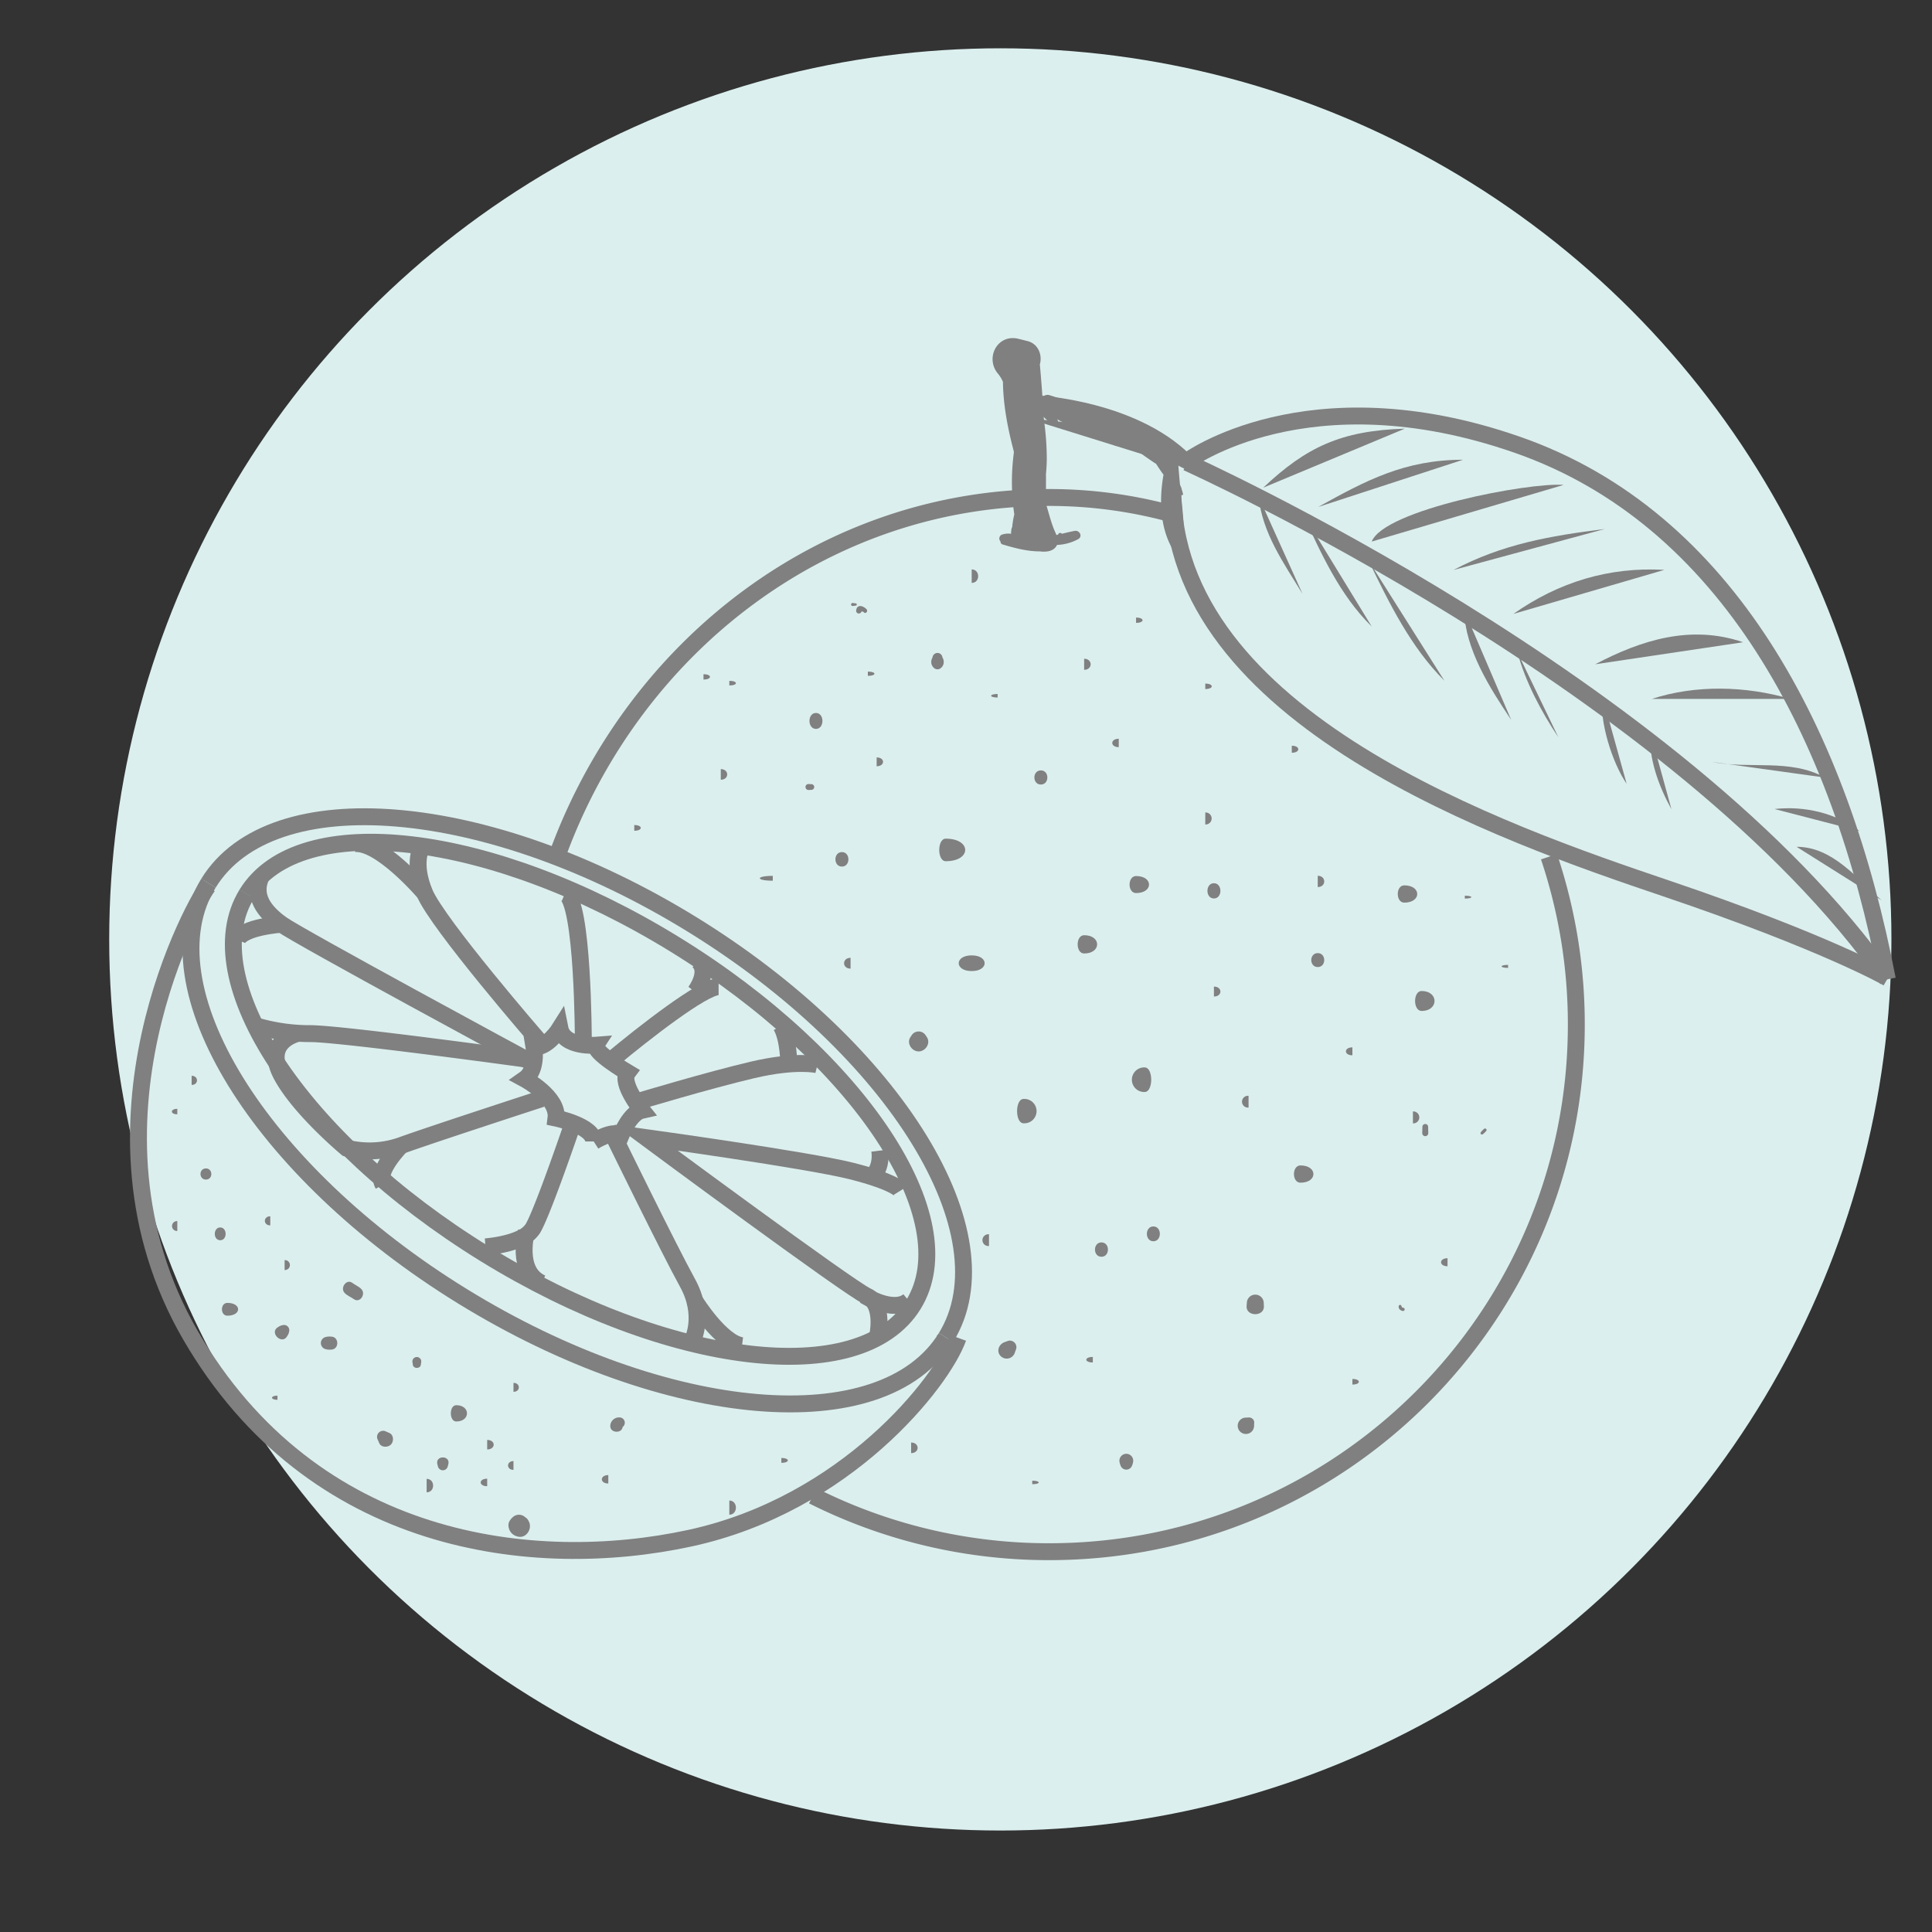 <svg id="Layer_1" data-name="Layer 1" xmlns="http://www.w3.org/2000/svg" width="800" height="800" viewBox="0 0 800 800">
  <rect x="0" y="0" width="800" height="800" fill="#333333" stroke="none"/>
  <defs>
    <style>
      .cls-1 {
        fill: #dbefee;
      }

      .cls-2 {
        fill: none;
        stroke: gray;
        stroke-miterlimit: 10;
        stroke-width: 7px;
      }

      .cls-3 {
        fill: gray;
      }
    </style>
  </defs>
  <circle class="cls-1" cx="414.21" cy="388.99" r="368.99"/>
  <g>
    <g>
      <path class="cls-2" d="M86.42,366.56c-4.3,4.31-58.16,99.11-7.54,186.36s142.2,98,206.83,84,104.49-64.63,111-82.94"/>
      <path class="cls-2" d="M391.74,553.82c-26.19,42.54-115.8,34.91-200.14-17S60.12,408.24,86.32,365.71"/>
      <path class="cls-2" d="M86.32,365.71c26.19-42.53,115.8-34.9,200.14,17S417.94,511.29,391.74,553.82"/>
      <path class="cls-2" d="M102.18,370.18c21.78-35.36,101.23-26,177.46,21S400,504.84,378.22,540.2s-101.22,26-177.45-21-120.37-113.67-98.59-149"/>
      <g>
        <path class="cls-2" d="M241.54,431s0-57.94-7.54-61.17"/>
        <path class="cls-2" d="M223.15,431s-41.93-48.32-47.32-61.25-1.07-19.39-1.07-19.39"/>
        <path class="cls-2" d="M175.83,369.79s-18.31-21.54-29.08-20.46"/>
        <path class="cls-2" d="M219.46,439.58s-95.33-51.48-102.87-56.86-11.85-11.85-8.62-19.39"/>
        <path class="cls-2" d="M116.59,382.72s-16.16,1.07-18.32,6.46"/>
        <path class="cls-2" d="M105.81,424.73A79,79,0,0,0,128.44,428c12.92,0,90.55,10.7,90.55,10.7"/>
        <path class="cls-2" d="M123.05,428s-14,3.23-6.46,17.24,26.93,30.16,26.93,30.16a39.4,39.4,0,0,0,22.62-1.08c11.85-4.31,58.17-19.39,58.17-19.39"/>
        <path class="cls-2" d="M166.14,474.28s-10.77,10.78-7.54,16.16"/>
        <path class="cls-2" d="M201,516.29s8.83-.6,14.9-3.63a11.24,11.24,0,0,0,4.72-3.91c3.92-6.46,15.79-41.23,15.79-41.23"/>
        <path class="cls-2" d="M218,510s-4.65,16.45,6.33,21.37"/>
        <path class="cls-2" d="M286.78,555s5.39-10.24-2.15-23.89-30.08-59.75-30.08-59.75"/>
        <path class="cls-2" d="M287.86,538.91s10.78,17.24,19.39,18.32"/>
        <path class="cls-2" d="M358,536.45s11.85,7.54,18.31,2.16"/>
        <path class="cls-2" d="M373,492.94s-2.15-3.46-20.46-8.06-85.1-13.83-85.1-13.83,84,62.21,91.56,65.67S363.27,554,363.27,554"/>
        <path class="cls-2" d="M360,488.29s5.38-3.24,4.3-11.85"/>
        <path class="cls-2" d="M338.49,440.89s-8.61-2.15-26.93,2.15S264.47,456,264.47,456"/>
        <path class="cls-2" d="M326.64,440.89s0-10.77-3.23-16.16"/>
        <path class="cls-2" d="M297.56,408.57c-6.47,0-31.24,19.39-44.17,30.16"/>
        <path class="cls-2" d="M287.86,410.73s6.47-8.62,1.08-12.93"/>
        <path class="cls-2" d="M245.85,472.67s7.54-4.85,11.31-2.7c0,0,3.77-9.15,8.62-10.23,0,0-9.16-11.31-5.92-15.62,0,0-14.55-8.62-12.93-11.31,0,0-13.47,1.08-15.08-7,0,0-5.39,8.62-10.77,7.54,0,0,1.61,9.69-3.77,13.46,0,0,14,7.54,12.92,16.16,0,0,15.62,3.23,15.62,9.7"/>
      </g>
    </g>
    <path class="cls-2" d="M641.41,354.74a218,218,0,0,1,11.31,69.52c0,120.54-97.72,218.26-218.26,218.26a217.31,217.31,0,0,1-97.88-23.13"/>
    <path class="cls-2" d="M231.53,352.07C263.62,266.49,342.38,206,434.45,206a192.28,192.28,0,0,1,53.39,7.53"/>
    <path class="cls-3" d="M445,219.83c-1.79.33-3.55.77-5.31,1.19a.86.86,0,0,0-.71-.34.83.83,0,0,0-.83.68l-.75.17a3.44,3.44,0,0,0-.29-.81c-1.85-3.93-2.76-8.27-4.12-12.4q.18-6,.12-12.06c.19-1.91.31-3.91.34-6.12a113.79,113.79,0,0,0-1.16-16.08c-.46-7.64-1-15.25-1.67-22.78a1.19,1.19,0,0,0-.07-.27c1.16-3.89-.53-8.66-5.15-9.8l-3.66-.91c-8.78-2.18-14,8-8.44,14.51a13.76,13.76,0,0,1,2,3.3c.11,9.45,1.9,18.8,4.27,27.94.1.37.17.74.25,1.12l0,.23A92,92,0,0,0,420,213a36,36,0,0,0-.87,5.26,4.28,4.28,0,0,0-.24.5,14.25,14.25,0,0,0-.24,1.84,3,3,0,0,0,.06.43,8.09,8.09,0,0,0-4.07.44,1.79,1.79,0,0,0-.34,2.76,1.17,1.17,0,0,0,.9,1.23c5.06,1.5,10.11,2.86,15.42,2.86,2.93.38,5.92-.15,7.07-2.68h0a19.91,19.91,0,0,0,8.76-2.39C448.43,222.15,447.05,219.45,445,219.83Z"/>
    <path class="cls-3" d="M428.92,163.66s44,2,66.46,27.36"/>
    <path class="cls-3" d="M426,173.43s39.09,1,59.62,18.57"/>
    <path class="cls-2" d="M491.47,191s49.84-37.14,136.81-6.84S762,303.86,781.5,405.5"/>
    <path class="cls-2" d="M781.72,405s-25.41-14.66-91.87-37.14S484.63,297.54,485.61,201.77"/>
    <path class="cls-2" d="M491.5,191.5s204,91.84,290,214"/>
    <path class="cls-3" d="M462.8,182.09c-1.63-1.17-3.31-2.26-5-3.34a1.73,1.73,0,0,0-.65-.92,68.29,68.29,0,0,0-12.3-6.61l-8.54-4.56a1,1,0,0,0-1.36.33c-.46-.21-.95-.4-1.41-.61a1.42,1.42,0,0,0-1.73.41c-.23-.3-.49-.6-.71-.89-1-1.37-3.29-.2-2.38,1.38a54.76,54.76,0,0,0,3.15,5,12.15,12.15,0,0,0,4.24,3.26c1.24.67,2.67-1,1.55-2l0,0a30.62,30.62,0,0,0,8.73,3.51.41.41,0,0,0,.22,0,59.26,59.26,0,0,0,9.28,4,.68.68,0,0,1,.14,0c1.84,1.12,3.67,2.25,5.52,3.36C463,185.18,464.11,183,462.8,182.09Z"/>
    <path class="cls-3" d="M492.64,190c-1.94-1.18-3.9-2.28-5.91-3.29-8.73-4.93-17.34-9.78-27.14-12.26-8.11-4-16.14-8.12-25-10.81-3.79-1.16-5.42,5.45-1.63,6.54s7.25,3.45,11.05,3.45h0c3.3,0,6.56,1.44,9.77,2.67a2.11,2.11,0,0,0,1.73,2.93c2.73.71,5.41,1.36,8.1,2.15,4.91,3.46,9.63,7.1,14.67,10.43.78.51,1.72-.73,1-1.33-2.34-2-4.82-3.85-7.36-5.65a106.79,106.79,0,0,1,12.27,7.81c.75.56,1.5-.72.74-1.27-.19-.14-.4-.26-.59-.4,1.95,1,3.91,2.05,5.89,3C493,195.31,495.21,191.56,492.64,190Z"/>
    <path class="cls-3" d="M490.33,222.2c-.13-5.79-.71-11.61-1.3-17.42a.44.44,0,0,0,.83-.29,30.34,30.34,0,0,0-1.25-3.85c-.31-3.24-.61-6.48-.79-9.71a1.29,1.29,0,0,0-1.5-1.26c.07-1.2.13-2.4.25-3.63s-1.71-1.35-2.07-.28c-.59,1.76-1.07,3.62-1.54,5.5a30.81,30.81,0,0,0-5.59-5.11c-2.12-2.16-4.29-4.23-6.22-6.26-.32-.34-.93.11-.65.5.72,1,1.41,2,2.12,3a27,27,0,0,0-3.68-1.37.13.13,0,1,0-.07.26,27.16,27.16,0,0,1,4.63,2.34c1.31,1.83,2.64,3.65,3.92,5.51,1.47,2.13,2.8,4.36,4.36,6.42-1.84,10.46-1.44,21.79,3.71,30.74,1.38,2.39,4.59.67,4.19-1.77-.1-.57-.19-1.13-.28-1.7A1.68,1.68,0,0,0,490.33,222.2Z"/>
    <path class="cls-3" d="M94.15,539.5c-3,0-3,5.3,0,5.3C100.08,544.8,100.08,539.5,94.15,539.5Z"/>
    <path class="cls-3" d="M91.19,508.26c-3,0-3,5.3,0,5.3S94.15,508.26,91.19,508.26Z"/>
    <path class="cls-3" d="M85.27,483.82c-3,0-3,4.62,0,4.62S88.23,483.82,85.27,483.82Z"/>
    <path class="cls-3" d="M73.42,505.63a2.05,2.05,0,1,0,0,4.09Z"/>
    <path class="cls-3" d="M79.35,445.46v3.79C82.31,449.25,82.31,445.46,79.35,445.46Z"/>
    <path class="cls-3" d="M111.92,503.63c-3,0-3,3.78,0,3.78Z"/>
    <path class="cls-3" d="M114.89,577.9c-3,0-3,1.74,0,1.74Z"/>
    <path class="cls-3" d="M161.22,593.36l-1.36-.59a2.52,2.52,0,0,0-3.42,3.42l.59,1.37c.8,1.85,3.54,1.89,4.82.62S163.08,594.16,161.22,593.36Z"/>
    <path class="cls-3" d="M137.05,553.46a6.09,6.09,0,0,0-2.37.22,2.58,2.58,0,0,0,0,4.93,5.91,5.91,0,0,0,2.37.23C140.52,558.84,140.52,553.46,137.05,553.46Z"/>
    <path class="cls-3" d="M117.67,548.64a4.64,4.64,0,0,0-2.46.85c-3.95,2.2,1.53,7.67,3.73,3.73a4.67,4.67,0,0,0,.85-2.46A2.16,2.16,0,0,0,117.67,548.64Z"/>
    <path class="cls-3" d="M149.68,533.84c-1.1-1.21-2.5-1.64-3.75-2.6-2.45-1.88-5.25,2.08-3.21,4.16,1.13,1.16,2.51,1.63,3.79,2.54C149,539.73,151.58,535.93,149.68,533.84Z"/>
    <path class="cls-3" d="M170.81,564.18l.15,1c.23,1.64,3.06,1.64,3.28,0l.15-1A1.84,1.84,0,1,0,170.81,564.18Z"/>
    <path class="cls-3" d="M181.11,606.33c.09.33.17.67.26,1a2.09,2.09,0,0,0,4,0c.09-.33.17-.67.26-1C186.6,602.54,180.15,602.54,181.11,606.33Z"/>
    <path class="cls-3" d="M212.62,605c-3,0-3,3.64,0,3.64Z"/>
    <path class="cls-3" d="M212.62,572.61v3.71C215.58,576.32,215.58,572.61,212.62,572.61Z"/>
    <path class="cls-3" d="M201.73,612.29c-3.58,0-3.58,3.12,0,3.12Z"/>
    <path class="cls-3" d="M256.57,586.92a3.64,3.64,0,0,0-3.78,2.82c-.85,3.75,4.75,4.06,5,1.17A2.2,2.2,0,0,0,256.57,586.92Z"/>
    <path class="cls-3" d="M302,621.34v5.87C305.63,627.21,305.63,621.34,302,621.34Z"/>
    <path class="cls-3" d="M323.54,603.72v2C327.12,605.74,327.12,603.72,323.54,603.72Z"/>
    <path class="cls-3" d="M251.89,610.8c-3.58,0-3.58,3.49,0,3.49Z"/>
    <path class="cls-3" d="M201.73,596.24v3.94C205.32,600.18,205.32,596.24,201.73,596.24Z"/>
    <g>
      <path class="cls-3" d="M218.9,629.86a4,4,0,0,0-.63-.89,4,4,0,0,1,.63.89,4.42,4.42,0,0,0-.82-1.2c.15.15-.28-.17-.63-.44a3.77,3.77,0,0,0-5.11,0,6.76,6.76,0,0,0-1.16,1.33c-1.2,1.54-.57,4.05.68,5.32a5,5,0,0,0,2.22,1.3C217.87,637.41,220.66,632.91,218.9,629.86Z"/>
      <path class="cls-3" d="M217.45,628.22h0C216.76,627.68,217.06,627.92,217.45,628.22Z"/>
    </g>
    <path class="cls-3" d="M176.66,612.36v5.58C180.24,617.94,180.24,612.36,176.66,612.36Z"/>
    <path class="cls-3" d="M188.93,581.86c-3,0-3,6.75,0,6.75C194.85,588.61,194.85,581.86,188.93,581.86Z"/>
    <path class="cls-3" d="M117.85,521.79v4.09A2.05,2.05,0,1,0,117.85,521.79Z"/>
    <path class="cls-3" d="M73.42,459.14c-3,0-3,2.27,0,2.27Z"/>
    <path class="cls-3" d="M291.3,279.18v2.2C294.88,281.38,294.88,279.18,291.3,279.18Z"/>
    <path class="cls-3" d="M262.64,341.63V344C266.22,344,266.22,341.63,262.64,341.63Z"/>
    <path class="cls-3" d="M302,281.92v1.92C305.63,283.84,305.63,281.92,302,281.92Z"/>
    <path class="cls-3" d="M354.45,249.87l-1.26-.18a.63.63,0,1,0,0,1.23l1.26-.17A.46.46,0,0,0,354.45,249.87Z"/>
    <path class="cls-3" d="M402.35,235.78v5.59C405.93,241.37,405.93,235.78,402.35,235.78Z"/>
    <path class="cls-3" d="M298.46,318.47v4.4C302,322.87,302,318.47,298.46,318.47Z"/>
    <path class="cls-3" d="M377.28,597.32v4.39C380.86,601.71,380.86,597.32,377.28,597.32Z"/>
    <path class="cls-3" d="M427.43,613.12v1.46C431,614.58,431,613.12,427.43,613.12Z"/>
    <path class="cls-3" d="M463.6,605.5a7.22,7.22,0,0,0,.61,1.8,2.53,2.53,0,0,0,4.35,0,6.83,6.83,0,0,0,.61-1.8A2.86,2.86,0,1,0,463.6,605.5Z"/>
    <path class="cls-3" d="M517.2,586.94l-1.3.06a3.39,3.39,0,1,0,3.39,3.39c0-.43,0-.87.07-1.3A2.16,2.16,0,0,0,517.2,586.94Z"/>
    <path class="cls-3" d="M560,571v2.32C563.56,573.31,563.56,571,560,571Z"/>
    <path class="cls-3" d="M581.05,541.5c-.62-.07-.59-.36-.76-.77a.57.57,0,0,0-1.09,0c-.32,1.1.7,2,1.67,2.12A.68.68,0,1,0,581.05,541.5Z"/>
    <path class="cls-3" d="M614.49,467.47a7.78,7.78,0,0,0-1.36,1.45.58.58,0,0,0,.79.79,7.46,7.46,0,0,0,1.45-1.36C616,467.79,615.05,466.89,614.49,467.47Z"/>
    <path class="cls-3" d="M624.47,399.53c-3.59,0-3.59,1.25,0,1.25Z"/>
    <path class="cls-3" d="M606.55,370.89v1.19C610.14,372.08,610.14,370.89,606.55,370.89Z"/>
    <path class="cls-3" d="M591.36,466.61a1.19,1.19,0,0,0-2.38,0l-.06,2.6a1.25,1.25,0,0,0,2.5,0Z"/>
    <path class="cls-3" d="M599.39,521c-3.58,0-3.58,3.33,0,3.33Z"/>
    <path class="cls-3" d="M388,552.87V555C391.61,555,391.61,552.87,388,552.87Z"/>
    <path class="cls-3" d="M452.51,561.88c-3.59,0-3.59,2.29,0,2.29Z"/>
    <path class="cls-3" d="M470.42,255.72v2.2C474,257.92,474,255.72,470.42,255.72Z"/>
    <path class="cls-3" d="M499.08,283.06v2.26C502.66,285.32,502.66,283.06,499.08,283.06Z"/>
    <path class="cls-3" d="M534.9,308.79v2.91C538.49,311.7,538.49,308.79,534.9,308.79Z"/>
    <path class="cls-3" d="M358.84,252.31c-1.48-1.58-4.08-2.25-4.34.6a1.13,1.13,0,0,0,2.22.3,1.2,1.2,0,0,1,1.09.44C358.62,254.24,359.48,253,358.84,252.31Z"/>
    <path class="cls-3" d="M359.36,278.09v1.77C363,279.86,363,278.09,359.36,278.09Z"/>
    <path class="cls-3" d="M320,362.68c-7.17,0-7.17,2,0,2Z"/>
    <path class="cls-3" d="M336.08,324.71l-1.3-.07a1.24,1.24,0,0,0,0,2.48l1.3-.06A1.18,1.18,0,0,0,336.08,324.71Z"/>
    <path class="cls-3" d="M363,313.63v3.66C366.53,317.29,366.53,313.63,363,313.63Z"/>
    <path class="cls-3" d="M413.1,287.36c-3.58,0-3.58,1.47,0,1.47Z"/>
    <path class="cls-3" d="M463.25,305.9c-3.58,0-3.58,3.48,0,3.48Z"/>
    <path class="cls-3" d="M502.66,365.72c-3.58,0-3.58,6.32,0,6.32S506.24,365.72,502.66,365.72Z"/>
    <path class="cls-3" d="M545.65,394.66c-3.58,0-3.58,5.78,0,5.78S549.23,394.66,545.65,394.66Z"/>
    <path class="cls-3" d="M538.49,482.58c-3.59,0-3.59,7.15,0,7.15C545.65,489.73,545.65,482.58,538.49,482.58Z"/>
    <path class="cls-3" d="M477.58,507.84c-3.58,0-3.58,6.14,0,6.14S481.17,507.84,477.58,507.84Z"/>
    <path class="cls-3" d="M409.52,511.09a2.44,2.44,0,1,0,0,4.85Z"/>
    <path class="cls-3" d="M581.48,366.61c-3.59,0-3.59,7.15,0,7.15C588.64,373.76,588.64,366.61,581.48,366.61Z"/>
    <path class="cls-3" d="M585.06,460.22v4.95A2.48,2.48,0,1,0,585.06,460.22Z"/>
    <path class="cls-3" d="M523.29,539.58a3.48,3.48,0,0,0-7,0l-.09,1.14c-.37,4.6,7.51,4.6,7.14,0Z"/>
    <path class="cls-3" d="M337.87,295.22c-3.58,0-3.58,6.6,0,6.6S341.45,295.22,337.87,295.22Z"/>
    <path class="cls-3" d="M390.39,272.48a1.85,1.85,0,0,0-.15-.23,1.37,1.37,0,0,0-.05-.34,2.07,2.07,0,0,0-4,0,1.67,1.67,0,0,0-.11.49,2.6,2.6,0,0,0-.39,1,3.25,3.25,0,0,0,1,3.14,2.16,2.16,0,0,0,3,0,3.14,3.14,0,0,0,1.09-2.45A3.53,3.53,0,0,0,390.39,272.48Z"/>
    <path class="cls-3" d="M352.2,396.61c-3.58,0-3.58,4.48,0,4.48Z"/>
    <path class="cls-3" d="M391.61,347.27c-3.59,0-3.59,9.34,0,9.34C402.35,356.61,402.35,347.27,391.61,347.27Z"/>
    <path class="cls-3" d="M383.79,429.44l-.46-.69a3.45,3.45,0,0,0-5.88,0l-.46.69c-1.7,2.53.55,5.93,3.4,5.93S385.48,432,383.79,429.44Z"/>
    <path class="cls-3" d="M423.85,455.05c-3.59,0-3.59,10.08,0,10.08A5.05,5.05,0,1,0,423.85,455.05Z"/>
    <path class="cls-3" d="M474,442a5.09,5.09,0,1,0,0,10.17C477.58,452.15,477.58,442,474,442Z"/>
    <path class="cls-3" d="M448.92,387.25c-3.58,0-3.58,7.57,0,7.57C456.09,394.82,456.09,387.25,448.92,387.25Z"/>
    <path class="cls-3" d="M470.42,362.75c-3.58,0-3.58,7.05,0,7.05C477.58,369.8,477.58,362.75,470.42,362.75Z"/>
    <path class="cls-3" d="M431,319c-3.58,0-3.58,5.86,0,5.86S434.59,319,431,319Z"/>
    <path class="cls-3" d="M448.92,272.77v4.59C452.51,277.36,452.51,272.77,448.92,272.77Z"/>
    <path class="cls-3" d="M348.62,352.83c-3.59,0-3.59,6,0,6S352.2,352.83,348.62,352.83Z"/>
    <path class="cls-3" d="M417.46,555.21l-1.51.55c-2.41.88-3.51,3.86-1.54,5.82a3.52,3.52,0,0,0,5.82-1.53c.18-.51.37-1,.55-1.51A2.72,2.72,0,0,0,417.46,555.21Z"/>
    <path class="cls-3" d="M456.09,514.45c-3.58,0-3.58,5.95,0,5.95S459.67,514.45,456.09,514.45Z"/>
    <path class="cls-3" d="M517,453.76a2.44,2.44,0,1,0,0,4.85Z"/>
    <path class="cls-3" d="M499.08,336.44v4.95A2.48,2.48,0,1,0,499.08,336.44Z"/>
    <path class="cls-3" d="M545.65,362.64v4.67C549.23,367.31,549.23,362.64,545.65,362.64Z"/>
    <path class="cls-3" d="M502.66,408.52v4.12C506.24,412.64,506.24,408.52,502.66,408.52Z"/>
    <path class="cls-3" d="M560,433.69c-3.58,0-3.58,3.29,0,3.29Z"/>
    <path class="cls-3" d="M588.64,410.36c-3.58,0-3.58,8.25,0,8.25C595.81,418.61,595.81,410.36,588.64,410.36Z"/>
    <path class="cls-3" d="M402.35,395.6c-7.16,0-7.16,6.5,0,6.5S409.52,395.6,402.35,395.6Z"/>
    <path class="cls-3" d="M568,259.43c-13.24-13-21-30.31-28.67-46.91"/>
    <path class="cls-3" d="M566.81,232.34c8.38,17.36,17.44,35.77,31.27,49.51"/>
    <path class="cls-3" d="M521.11,205.52c1.69,15.35,10.18,27.22,18.24,40.39"/>
    <path class="cls-3" d="M606.2,252.49c.53,16.47,10.58,32.21,19.55,45.6"/>
    <path class="cls-3" d="M628.35,270.12c3.34,12.38,9.8,24.44,16.94,35.19"/>
    <path class="cls-3" d="M663.41,288c-1.11,11,4.12,27.71,10.16,36.58"/>
    <path class="cls-3" d="M683.29,303c-.66,11.06,3.46,22.35,8.82,32.09"/>
    <path class="cls-3" d="M523.07,201.94c17.71-16.7,32.11-23.63,58.63-24.44"/>
    <path class="cls-3" d="M545.87,209.91c19.68-10.93,35.75-19.53,59.94-19.54"/>
    <path class="cls-3" d="M568,224.25c5.1-13.16,65.14-24.62,79.48-23.46"/>
    <path class="cls-3" d="M601.9,236c20.22-10.7,39.93-14.13,62.54-16.94"/>
    <path class="cls-3" d="M626.66,254.21c18.71-13.15,39.49-19.55,62.54-18.24"/>
    <path class="cls-3" d="M660.54,275.06c19-10,39.58-16.54,61.24-9.12"/>
    <path class="cls-3" d="M684,289.4c18.2-5.93,38.85-5.4,57.33,0"/>
    <path class="cls-3" d="M708.75,315.46c15.45,3.18,32.41-1.52,46.91,6.51"/>
    <path class="cls-3" d="M734.81,335c12.42-1.38,25.31,1.64,35.18,9.12"/>
    <path class="cls-3" d="M743.93,350.64c14.77,0,24.86,12.92,35.18,22.15"/>
  </g>
</svg>
